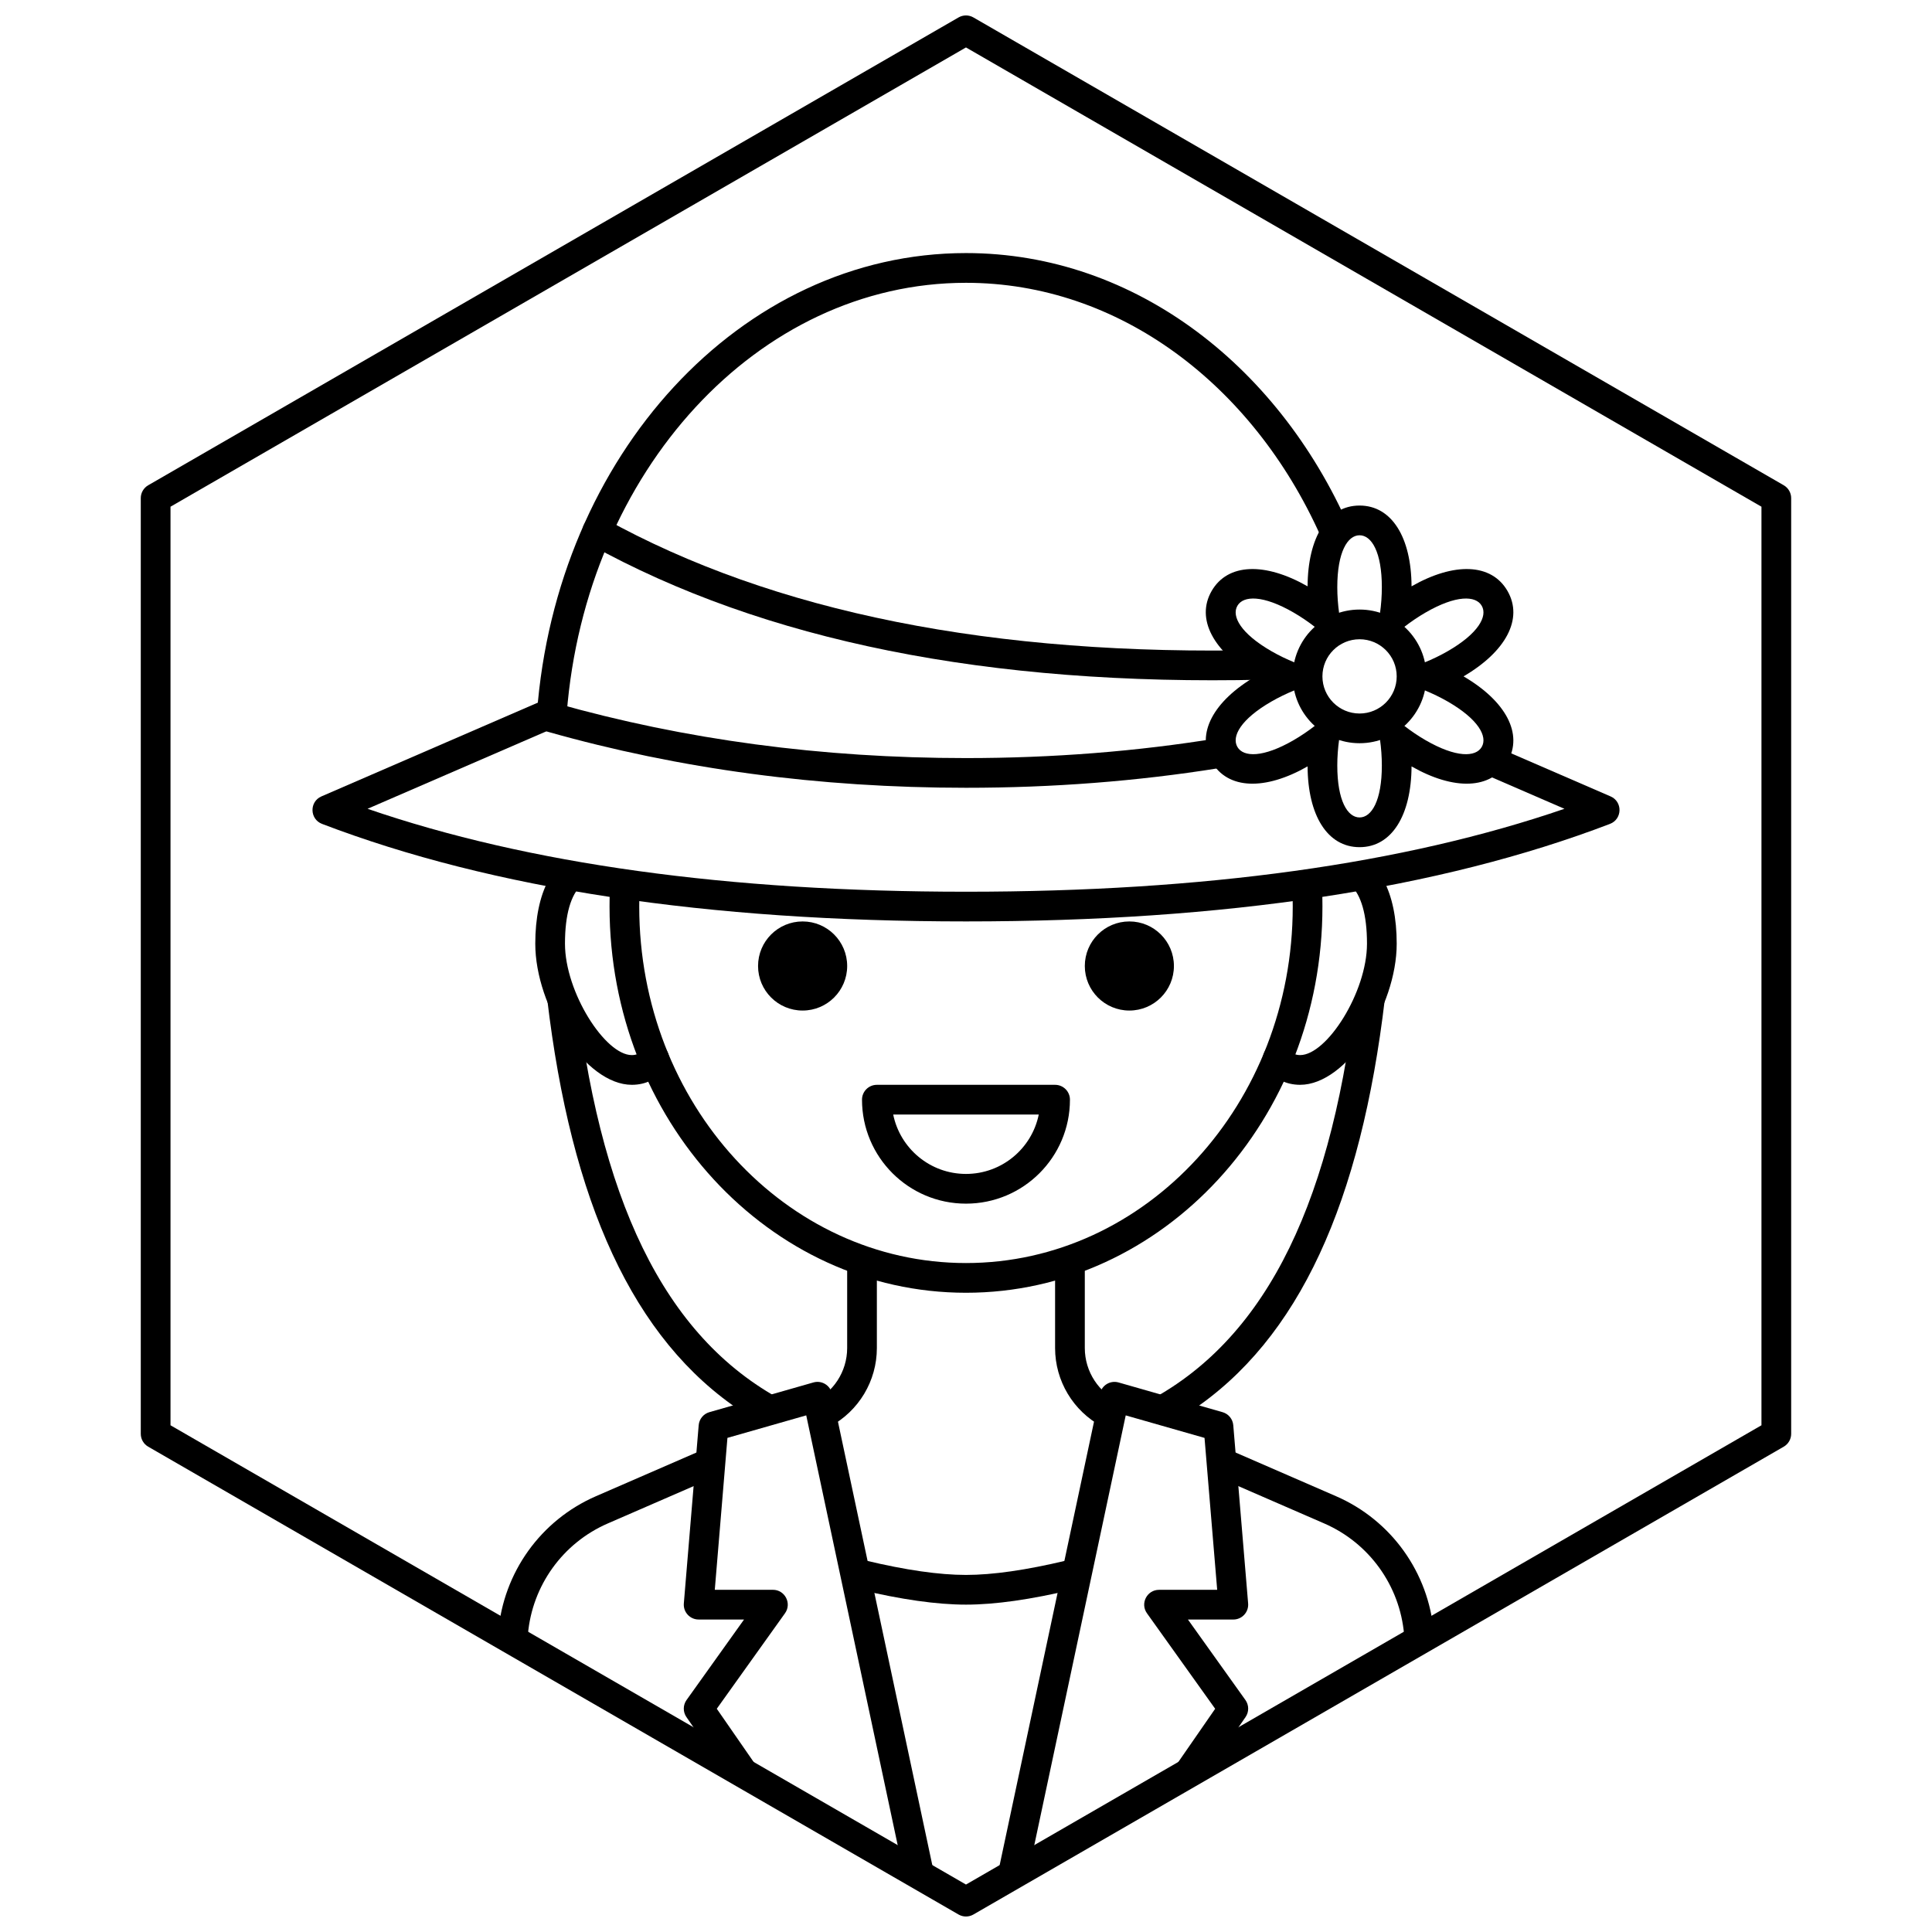 <?xml version="1.0" encoding="UTF-8"?>
<!-- Uploaded to: ICON Repo, www.iconrepo.com, Generator: ICON Repo Mixer Tools -->
<svg width="800px" height="800px" version="1.1" viewBox="144 144 512 512" xmlns="http://www.w3.org/2000/svg">
 <defs>
  <clipPath id="a">
   <path d="m181 148.09h438v503.81h-438z"/>
  </clipPath>
 </defs>
 <g clip-path="url(#a)">
  <path d="m401.96 148.62 214.75 123.98c1.215 0.703 1.969 2.004 1.969 3.41v247.97c0 1.406-0.754 2.703-1.969 3.406l-214.75 123.98c-1.215 0.703-2.715 0.703-3.934 0l-214.75-123.98c-1.219-0.703-1.969-2-1.969-3.406v-247.97c0-1.406 0.75-2.707 1.969-3.41l214.75-123.98c1.219-0.703 2.719-0.703 3.934 0zm-1.965 7.953-210.81 121.71v243.43l210.81 121.71 210.81-121.71v-243.43z"/>
 </g>
 <path d="m459.43 518.08h-16.906c33.457-14.438 52.297-48.809 59.84-103.66l8.645-5.762c-6.348 53.73-22.625 90.285-51.578 109.43zm-118.85 0c-28.953-19.141-45.23-55.699-51.578-109.43l8.641 5.762c7.547 54.855 26.387 89.227 59.848 103.66z"/>
 <path d="m516.1 577.12c-1.137-12.93-9.254-24.207-21.164-29.387l-28.023-12.184v-8.582l31.16 13.547c14.617 6.356 24.562 20.227 25.887 36.109l0.039 0.496zm-232.2 0h-7.902l0.043-0.496c1.324-15.883 11.266-29.754 25.883-36.109l31.16-13.547v8.582l-28.023 12.184c-11.91 5.18-20.027 16.457-21.16 29.387zm152.11-55.094c-7.59-4.094-12.402-12.051-12.402-20.785v-22.52h7.875v22.52c0 6.269 3.715 11.941 9.465 14.441l2.144 0.93zm-79.113-5.414 2.141-0.93c5.75-2.5 9.469-8.172 9.469-14.441v-22.52h7.871v22.52c0 8.734-4.809 16.691-12.402 20.785z"/>
 <path d="m305.6 380.32c-0.043 1.305-0.066 2.617-0.066 3.934 0 56.449 42.215 102.34 94.465 102.34 52.246 0 94.461-45.887 94.461-102.34 0-1.316-0.02-2.629-0.066-3.934h-7.879c0.051 1.305 0.074 2.617 0.074 3.934 0 52.242-38.844 94.465-86.59 94.465-47.75 0-86.594-42.223-86.594-94.465 0-1.316 0.023-2.629 0.074-3.934z"/>
 <path d="m510.71 377.36c2.238 4.254 3.43 9.918 3.43 16.73 0 16.688-13.273 37.395-25.586 37.395-3.781 0-6.898-1.621-9.102-4.57-1.305-1.742-0.945-4.207 0.793-5.508 1.742-1.305 4.207-0.945 5.512 0.793 0.742 0.996 1.543 1.41 2.797 1.41 7.043 0 17.711-16.645 17.711-29.52 0-7.809-1.582-12.918-4.332-15.559zm-221.43 0 8.777 1.172c-2.75 2.641-4.332 7.75-4.332 15.559 0 12.875 10.668 29.52 17.711 29.52 1.258 0 2.055-0.414 2.801-1.41 1.301-1.738 3.766-2.098 5.508-0.793 1.742 1.301 2.098 3.766 0.797 5.508-2.207 2.949-5.324 4.57-9.105 4.57-12.312 0-25.582-20.707-25.582-37.395 0-6.812 1.188-12.477 3.426-16.73z"/>
 <path d="m371.53 565.2 1.832-7.656c10.695 2.559 19.586 3.828 26.637 3.828 7.047 0 15.938-1.27 26.637-3.828l1.828 7.656c-11.25 2.691-20.727 4.043-28.465 4.043-7.742 0-17.219-1.352-28.469-4.043z"/>
 <path d="m417.02 638.04-9.191 5.363 27.676-130.07c0.477-2.231 2.738-3.594 4.934-2.965l27.551 7.871c1.574 0.449 2.703 1.828 2.84 3.457l3.938 47.234c0.191 2.293-1.621 4.262-3.922 4.262h-12.031l15.234 21.328c0.965 1.352 0.977 3.164 0.031 4.527l-6.633 9.582-16.059 9.367 14.645-21.152-18.07-25.301c-1.863-2.606 0-6.223 3.203-6.223h15.402l-3.356-40.262-20.883-5.965zm-68.414-20.047-16.062-9.367-6.633-9.582c-0.945-1.363-0.934-3.176 0.035-4.527l15.234-21.328h-12.035c-2.301 0-4.113-1.969-3.922-4.262l3.938-47.234c0.137-1.629 1.266-3.008 2.84-3.457l27.555-7.871c2.191-0.629 4.457 0.734 4.93 2.965l27.676 130.07-9.188-5.363-25.312-118.95-20.883 5.965-3.352 40.262h15.402c3.199 0 5.062 3.617 3.203 6.223l-18.074 25.301z"/>
 <path d="m502.46 285.86h-8.574c-17.883-39.844-53.289-66.914-93.891-66.914-55.191 0-100.78 50.016-105.81 114.14h-7.894c5.09-68.273 53.918-122.02 113.71-122.02 45.055 0 83.887 30.523 102.46 74.785z"/>
 <path d="m537.76 340.73 33.055 14.324c3.238 1.402 3.137 6.027-0.16 7.289-45.137 17.246-102.02 25.844-170.65 25.844-68.637 0-125.52-8.598-170.66-25.844-3.293-1.262-3.394-5.887-0.16-7.289l59.043-25.582 3.129 7.223-49.953 21.645c42.629 14.637 95.496 21.977 158.6 21.977 63.098 0 115.96-7.34 158.59-21.977l-20.836-9.027z"/>
 <path d="m478.72 316.25v7.875c-72.734 1.684-132.2-10.234-178.38-35.828-1.902-1.055-2.59-3.449-1.535-5.352 1.055-1.902 3.449-2.59 5.352-1.535 44.879 24.875 103.06 36.516 174.56 34.84zm-11.809 31.34c-21.621 3.453-43.926 5.18-66.91 5.18-38.93 0-75.902-4.953-110.91-14.863-2.094-0.594-3.309-2.769-2.715-4.859 0.59-2.094 2.766-3.309 4.859-2.715 34.293 9.711 70.543 14.566 108.76 14.566 23.016 0 45.32-1.762 66.91-5.285z"/>
 <path d="m543.5 300.61c4.266 7.391-0.457 16.098-11.648 22.633 11.191 6.535 15.914 15.242 11.648 22.633s-14.168 7.652-25.426 1.227c-0.062 12.961-5.242 21.406-13.773 21.406-8.535 0-13.715-8.445-13.777-21.406-11.258 6.426-21.156 6.164-25.426-1.227-4.266-7.391 0.457-16.098 11.648-22.633-11.191-6.535-15.914-15.242-11.648-22.633 4.269-7.387 14.168-7.652 25.426-1.227 0.062-12.961 5.242-21.406 13.777-21.406 8.531 0 13.711 8.445 13.773 21.406 11.258-6.426 21.16-6.16 25.426 1.227zm-27.477 9.621c-2.789 2.176-6.809-0.145-6.32-3.648 0.328-2.34 0.5-4.703 0.5-6.957 0-9.312-2.711-13.773-5.902-13.773-3.195 0-5.906 4.461-5.906 13.773 0 2.254 0.172 4.617 0.5 6.957 0.488 3.504-3.531 5.824-6.32 3.648-1.863-1.453-3.824-2.781-5.777-3.91-8.062-4.656-13.285-4.539-14.879-1.773-1.598 2.766 0.914 7.344 8.977 12 1.953 1.129 4.082 2.16 6.273 3.047 3.277 1.328 3.277 5.969 0 7.297-2.191 0.887-4.32 1.922-6.273 3.047-8.062 4.656-10.574 9.234-8.977 12 1.594 2.766 6.816 2.883 14.879-1.773 1.953-1.129 3.914-2.457 5.777-3.91 2.789-2.176 6.809 0.145 6.32 3.648-0.328 2.34-0.5 4.703-0.5 6.957 0 9.312 2.711 13.773 5.906 13.773 3.191 0 5.902-4.461 5.902-13.773 0-2.254-0.172-4.617-0.5-6.957-0.488-3.504 3.531-5.824 6.32-3.648 1.863 1.453 3.824 2.781 5.777 3.91 8.062 4.656 13.285 4.539 14.879 1.773 1.598-2.766-0.91-7.344-8.977-12-1.953-1.125-4.082-2.16-6.273-3.047-3.277-1.328-3.277-5.969 0-7.297 2.191-0.887 4.32-1.918 6.273-3.047 8.066-4.656 10.574-9.234 8.977-12-1.594-2.766-6.816-2.883-14.879 1.773-1.953 1.129-3.914 2.457-5.777 3.91z"/>
 <path d="m504.3 340.96c-9.785 0-17.715-7.93-17.715-17.711s7.93-17.711 17.715-17.711c9.781 0 17.711 7.93 17.711 17.711s-7.93 17.711-17.711 17.711zm0-7.871c5.434 0 9.84-4.406 9.84-9.84s-4.406-9.84-9.84-9.84c-5.438 0-9.844 4.406-9.844 9.84s4.406 9.84 9.844 9.84z"/>
 <path d="m376.38 431.49h47.23c2.176 0 3.938 1.762 3.938 3.934 0 15.219-12.336 27.555-27.551 27.555-15.219 0-27.555-12.336-27.555-27.555 0-2.172 1.762-3.934 3.938-3.934zm23.617 23.613c9.52 0 17.461-6.762 19.285-15.742h-38.574c1.824 8.98 9.766 15.742 19.289 15.742z"/>
 <path d="m368.51 400c0 6.519-5.289 11.805-11.809 11.805-6.523 0-11.809-5.285-11.809-11.805 0-6.523 5.285-11.809 11.809-11.809 6.519 0 11.809 5.285 11.809 11.809"/>
 <path d="m455.1 400c0 6.519-5.285 11.805-11.809 11.805-6.519 0-11.805-5.285-11.805-11.805 0-6.523 5.285-11.809 11.805-11.809 6.523 0 11.809 5.285 11.809 11.809"/>
</svg>